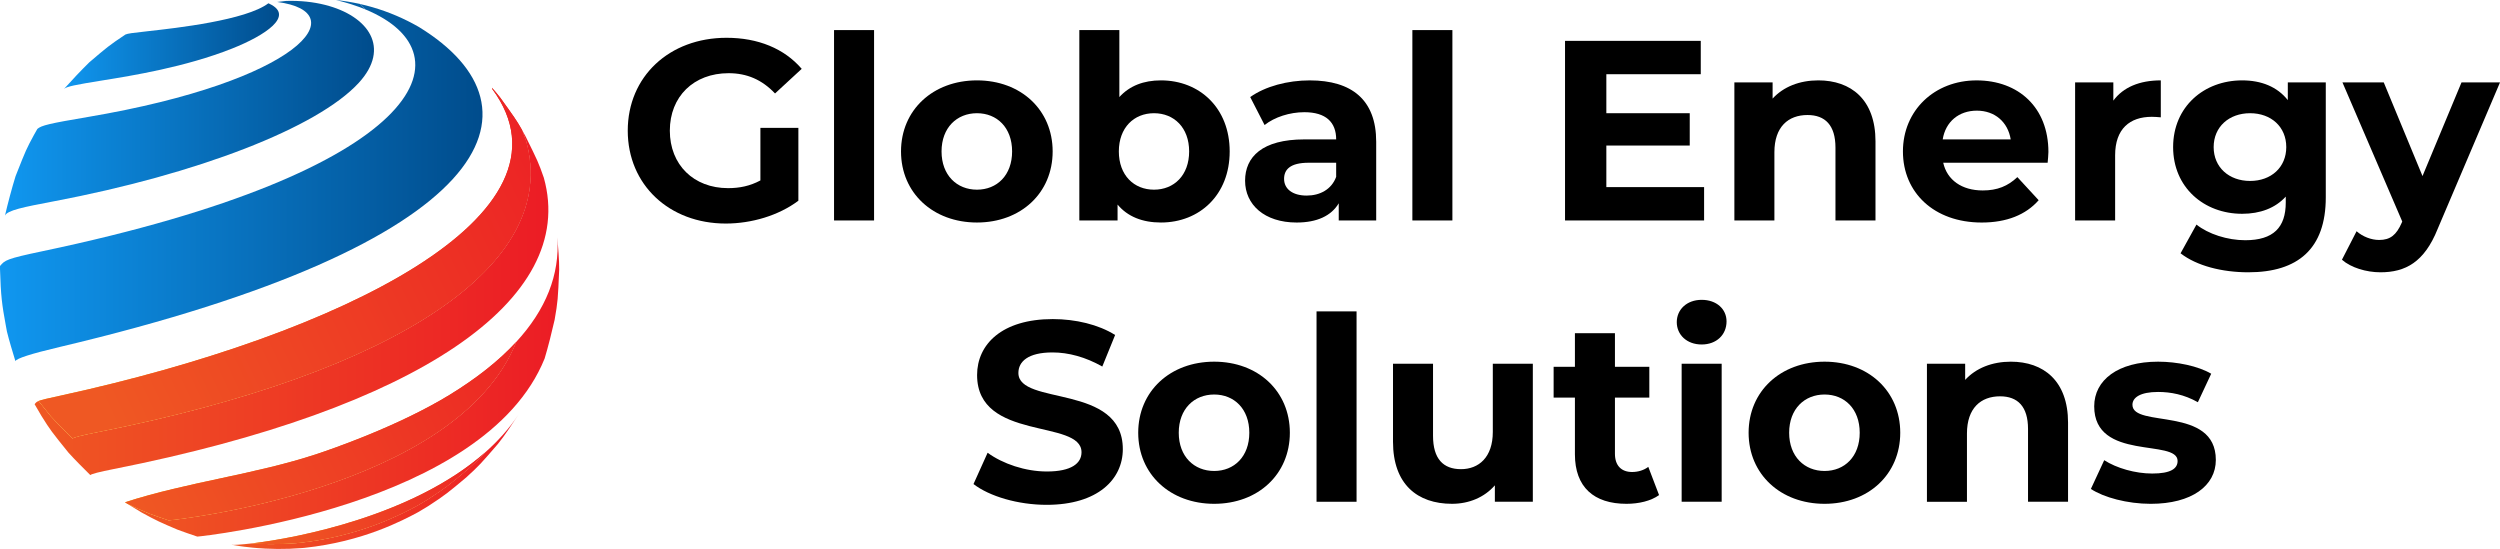 <svg xmlns="http://www.w3.org/2000/svg" xmlns:xlink="http://www.w3.org/1999/xlink" id="Layer_2" data-name="Layer 2" viewBox="0 0 3665.34 804.84"><defs><style>      .cls-1 {        fill: url(#linear-gradient-13);      }      .cls-2 {        fill: url(#linear-gradient-2);      }      .cls-3 {        fill: url(#linear-gradient-10);      }      .cls-4 {        fill: url(#linear-gradient-12);      }      .cls-5 {        fill: url(#linear-gradient-4);      }      .cls-6 {        fill: url(#linear-gradient-3);      }      .cls-7 {        fill: url(#linear-gradient-5);      }      .cls-8 {        fill: url(#linear-gradient-8);      }      .cls-9 {        fill: url(#linear-gradient-7);      }      .cls-10 {        fill: url(#linear-gradient-9);      }      .cls-11 {        fill: url(#linear-gradient-11);      }      .cls-12 {        fill: url(#linear-gradient-6);      }      .cls-13 {        fill: url(#linear-gradient);      }    </style><linearGradient id="linear-gradient" x1="93.81" y1="67.63" x2="409.08" y2="67.63" gradientUnits="userSpaceOnUse"><stop offset="0" stop-color="#1097f0"></stop><stop offset="1" stop-color="#004c8c"></stop></linearGradient><linearGradient id="linear-gradient-2" x1="7.27" y1="158.7" x2="548.32" y2="158.7" xlink:href="#linear-gradient"></linearGradient><linearGradient id="linear-gradient-3" x1=".06" y1="6.87" x2="707.42" y2="6.87" xlink:href="#linear-gradient"></linearGradient><linearGradient id="linear-gradient-4" x1="0" y1="267.68" x2="707.44" y2="267.68" xlink:href="#linear-gradient"></linearGradient><linearGradient id="linear-gradient-5" x1="50.76" y1="443.37" x2="803.99" y2="443.37" gradientUnits="userSpaceOnUse"><stop offset="0" stop-color="#ef5823"></stop><stop offset="1" stop-color="#ec1c25"></stop></linearGradient><linearGradient id="linear-gradient-6" x1="50.76" y1="385.76" x2="803.99" y2="385.76" gradientUnits="userSpaceOnUse"><stop offset="0" stop-color="#fdbb09"></stop><stop offset="1" stop-color="#e33226"></stop></linearGradient><linearGradient id="linear-gradient-7" x1="133.63" y1="552.83" x2="892.56" y2="197.63" xlink:href="#linear-gradient-5"></linearGradient><linearGradient id="linear-gradient-8" x1="183.23" y1="567.48" x2="819.84" y2="567.48" xlink:href="#linear-gradient-5"></linearGradient><linearGradient id="linear-gradient-9" x1="183.23" y1="632.21" x2="819.84" y2="632.21" xlink:href="#linear-gradient-6"></linearGradient><linearGradient id="linear-gradient-10" x1="213.9" y1="785.79" x2="877.72" y2="457.76" xlink:href="#linear-gradient-5"></linearGradient><linearGradient id="linear-gradient-11" x1="339.59" y1="706.19" x2="760.38" y2="706.19" xlink:href="#linear-gradient-5"></linearGradient><linearGradient id="linear-gradient-12" x1="339.59" y1="730.66" x2="760.38" y2="730.66" xlink:href="#linear-gradient-6"></linearGradient><linearGradient id="linear-gradient-13" x1="410.97" y1="798.75" x2="758.41" y2="668.71" xlink:href="#linear-gradient-5"></linearGradient></defs><g id="Layer_1-2" data-name="Layer 1"><g><path class="cls-13" d="M340.01,71.29c-68.31,27.09-146.83,39.71-189.02,46.5-40.31,6.48-53.46,9.07-57.18,12.65,10.74-12.08,25.56-27.75,37.11-39.05.42-.36.82-.7,1.23-1.05,23.97-20.49,28.09-23.94,50.92-39.18l.92-.59c4.13-1.54,7.71-2.06,34.81-5.07,38.8-4.31,141.86-15.76,174.7-40.69.51.23.99.46,1.48.68,37.35,17.62-5.95,46.36-54.97,65.8Z"></path><path class="cls-2" d="M525.84,121.63c-60.2,65.44-235.86,133.6-447.5,173.63-44.41,8.41-67.74,13.15-71.07,20.89,4.05-17.48,10.18-40.63,15.52-57.75.51-1.3,1-2.54,1.48-3.75,13.64-34.53,14.56-36.61,25.52-56.81l4.96-8.79c5.86-5.18,17.56-7.96,73.66-17.46C440.38,118.78,521.4,17.77,406.39,2.88c4.39-.58,8.76-1.1,13.11-1.52,20.6-.61,39.94,1.49,57.05,5.8,63.81,16.08,96.72,62.92,49.3,114.47Z"></path><path class="cls-6" d="M535.54,13.74c-12.85-5.31-27.23-9.91-42.99-13.74,12.08,1.31,23.92,3.29,35.51,5.91,2.7,2.54,5.2,5.15,7.48,7.82Z"></path><path class="cls-5" d="M87.34,508.75q-62.18,14.69-64.77,20.69c-3.93-12.96-9.21-30.26-12.42-43.41-.62-3.36-1.2-6.48-1.74-9.45-5.53-30.16-7.19-42.12-8.41-82.35l.03-4.23c7.16-8.49,8.86-10.5,62.36-21.72C620.7,251.12,694.2,79.22,535.54,13.74c-2.27-2.67-4.77-5.28-7.48-7.82,24.45,5.52,47.75,13.87,69.59,24.78,4.89,2.44,9.7,5,14.44,7.69l2.3,1.31c194.8,119.89,112.96,317.81-527.05,469.05Z"></path><path class="cls-7" d="M797.37,260.73c-7.96-22.66-8.68-24.11-27.02-61.21-1.97-3.57-3.64-6.59-5.18-9.31,1.85,4.7,3.63,9.74,6.14,16.88,50.05,179.33-185.83,338.97-630.99,427.02q-30.9,6.11-33.98,8.77c-9.75-9.63-22.67-22.57-31.87-32.73-7.95-9.85-13.52-16.75-17.85-22.27-3.25,1.32-4.21,2.59-5.87,4.79l10.05,17.2c13.19,21.06,14.69,22.92,39.72,53.93,9.2,10.16,22.12,23.1,31.87,32.73q3.07-2.66,33.98-8.77c445.15-88.05,681.04-247.69,630.99-427.02Z"></path><path class="cls-12" d="M106.35,642.88q3.07-2.66,33.98-8.77c445.15-88.06,681.04-247.69,630.99-427.02-2.51-7.14-4.29-12.17-6.14-16.88-7.72-13.65-11.93-19.51-31.43-46.61-3.59-4.69-7.92-9.81-12.45-14.96.17.67.34,1.33.49,1.99,135.88,184.02-223.86,360.16-631.79,449.14-20.33,4.44-28.96,6.32-33.37,8.1,4.33,5.52,9.91,12.42,17.85,22.27,9.2,10.16,22.12,23.1,31.87,32.73Z"></path><path class="cls-9" d="M106.35,642.88q3.07-2.66,33.98-8.77c445.15-88.06,681.04-247.69,630.99-427.02-2.51-7.14-4.29-12.17-6.14-16.88-7.72-13.65-11.93-19.51-31.43-46.61-3.59-4.69-7.92-9.81-12.45-14.96.17.67.34,1.33.49,1.99,135.88,184.02-223.86,360.16-631.79,449.14-20.33,4.44-28.96,6.32-33.37,8.1,4.33,5.52,9.91,12.42,17.85,22.27,9.2,10.16,22.12,23.1,31.87,32.73Z"></path><path class="cls-8" d="M817.2,348.24c3.58,54.47-16.73,105.75-60.52,153.28-.02.08-.05.16-.07.24-87.53,217.44-505.19,261.08-509.25,261.12-8.71-2.9-20.3-6.89-28.89-10.11-14.93-6.35-22.83-9.71-31.48-13.97,6.65,4.21,14.59,8.88,20.74,12.65,22.34,12.25,27.56,14.47,52.65,25.15,8.6,3.22,20.18,7.21,28.89,10.11,4.06-.04,421.72-43.68,509.25-261.12,5.06-16.82,10.79-39.56,14.63-56.7,4.74-27.33,4.85-29.93,6.68-73.29.19-14.23-1.59-33.16-2.62-47.35Z"></path><path class="cls-10" d="M247.37,762.89c4.06-.04,421.71-43.68,509.25-261.12.02-.08.05-.16.07-.24-24.9,27.02-57.38,52.83-97.39,77.33-75.58,46.27-175.05,80.26-194.23,86.61-92.22,30.51-189.47,40.99-281.83,70.91,1.18.78,2.45,1.6,3.76,2.43,8.66,4.26,16.55,7.62,31.48,13.97,8.6,3.22,20.18,7.21,28.89,10.11Z"></path><path class="cls-3" d="M247.37,762.89c4.06-.04,421.71-43.68,509.25-261.12.02-.08.05-.16.07-.24-24.9,27.02-57.38,52.83-97.39,77.33-75.58,46.27-175.05,80.26-194.23,86.61-92.22,30.51-189.47,40.99-281.83,70.91,1.18.78,2.45,1.6,3.76,2.43,8.66,4.26,16.55,7.62,31.48,13.97,8.6,3.22,20.18,7.21,28.89,10.11Z"></path><path class="cls-11" d="M710.94,663.6c-7.44,8.09-13.12,13.46-24.5,23.87-28,23.45-32.31,27.06-58.56,44.21l-15.65,9.39c-23.23,12.44-84.94,45.49-174.83,54.94l-3.29.28q-13.34.94-19.84,1.17-10.55.26-18.78.26-12.42-.23-18.69-.55c-3.25-.2-5.69-.36-7.64-.48-15.49,1.83-25.97,2.4-29.58,2.09l10.52,1.69c6.85,1.01,7.35,1.06,20.31,2.47,6.1.6,6.57.62,18.56,1.37q5.97.3,17.78.53,7.83,0,17.87-.25,6.18-.22,18.88-1.12l3.13-.27c85.55-8.99,144.28-40.45,166.39-52.28l14.9-8.94c24.99-16.32,29.08-19.75,55.73-42.07,19.32-17.68,21.38-20.06,46.51-49.22,9.94-12.29,21.49-29.98,30.21-43.16-13.69,20.77-30.5,39.38-49.43,56.07Z"></path><path class="cls-4" d="M395.49,797.73q8.22,0,18.78-.26,6.5-.23,19.84-1.17l3.29-.28c89.89-9.45,151.6-42.5,174.83-54.94l15.65-9.39c26.26-17.15,30.56-20.76,58.56-44.21,11.38-10.41,17.06-15.77,24.5-23.87-104.15,91.79-272.75,124.94-341.78,133.09,1.95.13,4.39.28,7.64.48q6.27.32,18.69.55Z"></path><path class="cls-1" d="M395.49,797.73q8.22,0,18.78-.26,6.5-.23,19.84-1.17l3.29-.28c89.89-9.45,151.6-42.5,174.83-54.94l15.65-9.39c26.26-17.15,30.56-20.76,58.56-44.21,11.38-10.41,17.06-15.77,24.5-23.87-104.15,91.79-272.75,124.94-341.78,133.09,1.95.13,4.39.28,7.64.48q6.27.32,18.69.55Z"></path></g><g><path d="M1114.86,187.44h55.67v106.83c-28.97,21.82-68.84,33.48-106.46,33.48-82.76,0-143.7-56.8-143.7-136.17s60.94-136.18,144.83-136.18c46.27,0,84.64,15.8,110.22,45.52l-39.12,36.11c-19.19-20.31-41.38-29.72-68.09-29.72-51.16,0-86.14,34.23-86.14,84.26s34.98,84.26,85.39,84.26c16.55,0,31.97-3.01,47.4-11.29v-77.12Z"></path><path d="M1222.82,44.11h58.68v279.12h-58.68V44.11Z"></path><path d="M1321.01,222.04c0-60.94,47.02-104.2,111.35-104.2s110.97,43.26,110.97,104.2-46.65,104.2-110.97,104.2-111.35-43.26-111.35-104.2ZM1483.89,222.04c0-34.98-22.19-56.05-51.54-56.05s-51.91,21.07-51.91,56.05,22.57,56.05,51.91,56.05,51.54-21.07,51.54-56.05Z"></path><path d="M1802.89,222.04c0,63.57-44.01,104.2-100.82,104.2-27.08,0-48.9-8.65-63.57-26.33v23.32h-56.05V44.11h58.68v98.18c15.05-16.55,35.74-24.45,60.94-24.45,56.8,0,100.82,40.63,100.82,104.2ZM1743.45,222.04c0-34.98-22.19-56.05-51.54-56.05s-51.54,21.07-51.54,56.05,22.19,56.05,51.54,56.05,51.54-21.07,51.54-56.05Z"></path><path d="M2017.69,207.75v115.49h-54.92v-25.2c-10.91,18.43-31.98,28.21-61.69,28.21-47.4,0-75.61-26.33-75.61-61.32s25.2-60.56,86.9-60.56h46.65c0-25.2-15.05-39.88-46.65-39.88-21.44,0-43.64,7.15-58.31,18.81l-21.07-41c22.19-15.8,54.92-24.45,87.27-24.45,61.69,0,97.43,28.59,97.43,89.91ZM1959,259.29v-20.69h-40.25c-27.46,0-36.11,10.16-36.11,23.7,0,14.67,12.41,24.45,33.1,24.45,19.56,0,36.49-9.03,43.26-27.46Z"></path><path d="M2070.73,44.11h58.68v279.12h-58.68V44.11Z"></path><path d="M2498.44,274.33v48.9h-203.89V59.91h199v48.9h-138.43v57.18h122.26v47.4h-122.26v60.94h143.32Z"></path><path d="M2749.72,207.37v115.86h-58.68v-106.83c0-32.73-15.05-47.77-41-47.77-28.21,0-48.53,17.3-48.53,54.55v100.06h-58.68V120.85h56.05v23.7c15.8-17.3,39.5-26.71,66.96-26.71,47.77,0,83.89,27.84,83.89,89.53Z"></path><path d="M3002.13,238.6h-153.1c5.64,25.2,27.08,40.63,57.93,40.63,21.44,0,36.87-6.39,50.78-19.56l31.22,33.86c-18.81,21.44-47.02,32.73-83.51,32.73-69.97,0-115.49-44.01-115.49-104.2s46.27-104.2,107.96-104.2,105.33,39.87,105.33,104.95c0,4.51-.75,10.91-1.13,15.8ZM2848.28,204.36h99.69c-4.14-25.58-23.32-42.13-49.66-42.13s-45.89,16.18-50.03,42.13Z"></path><path d="M3168.03,117.84v54.17c-4.89-.38-8.65-.75-13.17-.75-32.35,0-53.79,17.68-53.79,56.43v95.55h-58.68V120.85h56.05v26.71c14.29-19.56,38.37-29.72,69.59-29.72Z"></path><path d="M3409.91,120.85v168.53c0,75.24-40.63,109.84-113.6,109.84-38.37,0-75.61-9.4-99.31-27.84l23.32-42.13c17.3,13.92,45.52,22.95,71.47,22.95,41.38,0,59.44-18.81,59.44-55.3v-8.65c-15.42,16.93-37.62,25.2-63.95,25.2-56.05,0-101.19-38.75-101.19-97.8s45.14-97.81,101.19-97.81c28.21,0,51.54,9.4,66.96,28.96v-25.96h55.67ZM3351.98,215.65c0-29.72-22.19-49.66-53.04-49.66s-53.42,19.94-53.42,49.66,22.57,49.65,53.42,49.65,53.04-19.94,53.04-49.65Z"></path><path d="M3665.34,120.85l-91.41,214.8c-19.56,48.9-47.4,63.57-83.89,63.57-20.69,0-43.26-6.77-56.43-18.43l21.44-41.76c9.03,7.9,21.44,12.79,33.1,12.79,16.18,0,25.2-7.15,33.1-25.2l.75-1.88-87.65-203.89h60.56l56.8,137.3,57.18-137.3h56.43Z"></path></g><g><path d="M1427.28,709.7l20.69-45.89c22.19,16.18,55.3,27.46,86.9,27.46,36.11,0,50.78-12.04,50.78-28.21,0-49.28-153.1-15.42-153.1-113.23,0-44.76,36.11-82.01,110.97-82.01,33.1,0,66.96,7.9,91.41,23.32l-18.81,46.27c-24.45-13.92-49.65-20.69-72.98-20.69-36.11,0-50.03,13.54-50.03,30.09,0,48.53,153.1,15.05,153.1,111.72,0,44.01-36.49,81.63-111.72,81.63-41.76,0-83.89-12.41-107.21-30.47Z"></path><path d="M1668.78,634.46c0-60.94,47.02-104.2,111.35-104.2s110.97,43.26,110.97,104.2-46.65,104.2-110.97,104.2-111.35-43.26-111.35-104.2ZM1831.66,634.46c0-34.98-22.19-56.05-51.54-56.05s-51.91,21.07-51.91,56.05,22.57,56.05,51.91,56.05,51.54-21.07,51.54-56.05Z"></path><path d="M1930.22,456.53h58.68v279.12h-58.68v-279.12Z"></path><path d="M2247.34,533.27v202.38h-55.67v-24.08c-15.42,17.68-37.99,27.08-62.82,27.08-50.78,0-86.52-28.59-86.52-91.04v-114.36h58.68v105.71c0,33.86,15.05,48.9,41,48.9s46.65-17.3,46.65-54.54v-100.06h58.68Z"></path><path d="M2432.42,725.87c-12.04,8.65-29.72,12.79-47.77,12.79-47.77,0-75.61-24.45-75.61-72.6v-83.13h-31.22v-45.14h31.22v-49.28h58.68v49.28h50.41v45.14h-50.41v82.38c0,17.3,9.4,26.71,25.2,26.71,8.65,0,17.3-2.63,23.7-7.52l15.8,41.38Z"></path><path d="M2458.37,472.33c0-18.43,14.67-32.73,36.49-32.73s36.49,13.54,36.49,31.6c0,19.56-14.67,33.86-36.49,33.86s-36.49-14.29-36.49-32.73ZM2465.52,533.27h58.68v202.38h-58.68v-202.38Z"></path><path d="M2563.7,634.46c0-60.94,47.02-104.2,111.35-104.2s110.97,43.26,110.97,104.2-46.65,104.2-110.97,104.2-111.35-43.26-111.35-104.2ZM2726.59,634.46c0-34.98-22.19-56.05-51.54-56.05s-51.91,21.07-51.91,56.05,22.57,56.05,51.91,56.05,51.54-21.07,51.54-56.05Z"></path><path d="M3032.04,619.79v115.86h-58.68v-106.83c0-32.73-15.05-47.77-41-47.77-28.21,0-48.53,17.3-48.53,54.55v100.06h-58.68v-202.38h56.05v23.7c15.8-17.3,39.5-26.71,66.96-26.71,47.77,0,83.89,27.84,83.89,89.53Z"></path><path d="M3065.52,716.84l19.56-42.13c18.06,11.66,45.52,19.56,70.34,19.56,27.08,0,37.24-7.15,37.24-18.43,0-33.1-122.26.75-122.26-80.12,0-38.37,34.61-65.45,93.67-65.45,27.84,0,58.68,6.39,77.87,17.68l-19.56,41.76c-19.94-11.29-39.88-15.05-58.31-15.05-26.33,0-37.62,8.28-37.62,18.81,0,34.61,122.26,1.13,122.26,80.88,0,37.62-34.98,64.33-95.55,64.33-34.23,0-68.84-9.4-87.65-21.82Z"></path></g></g></svg>